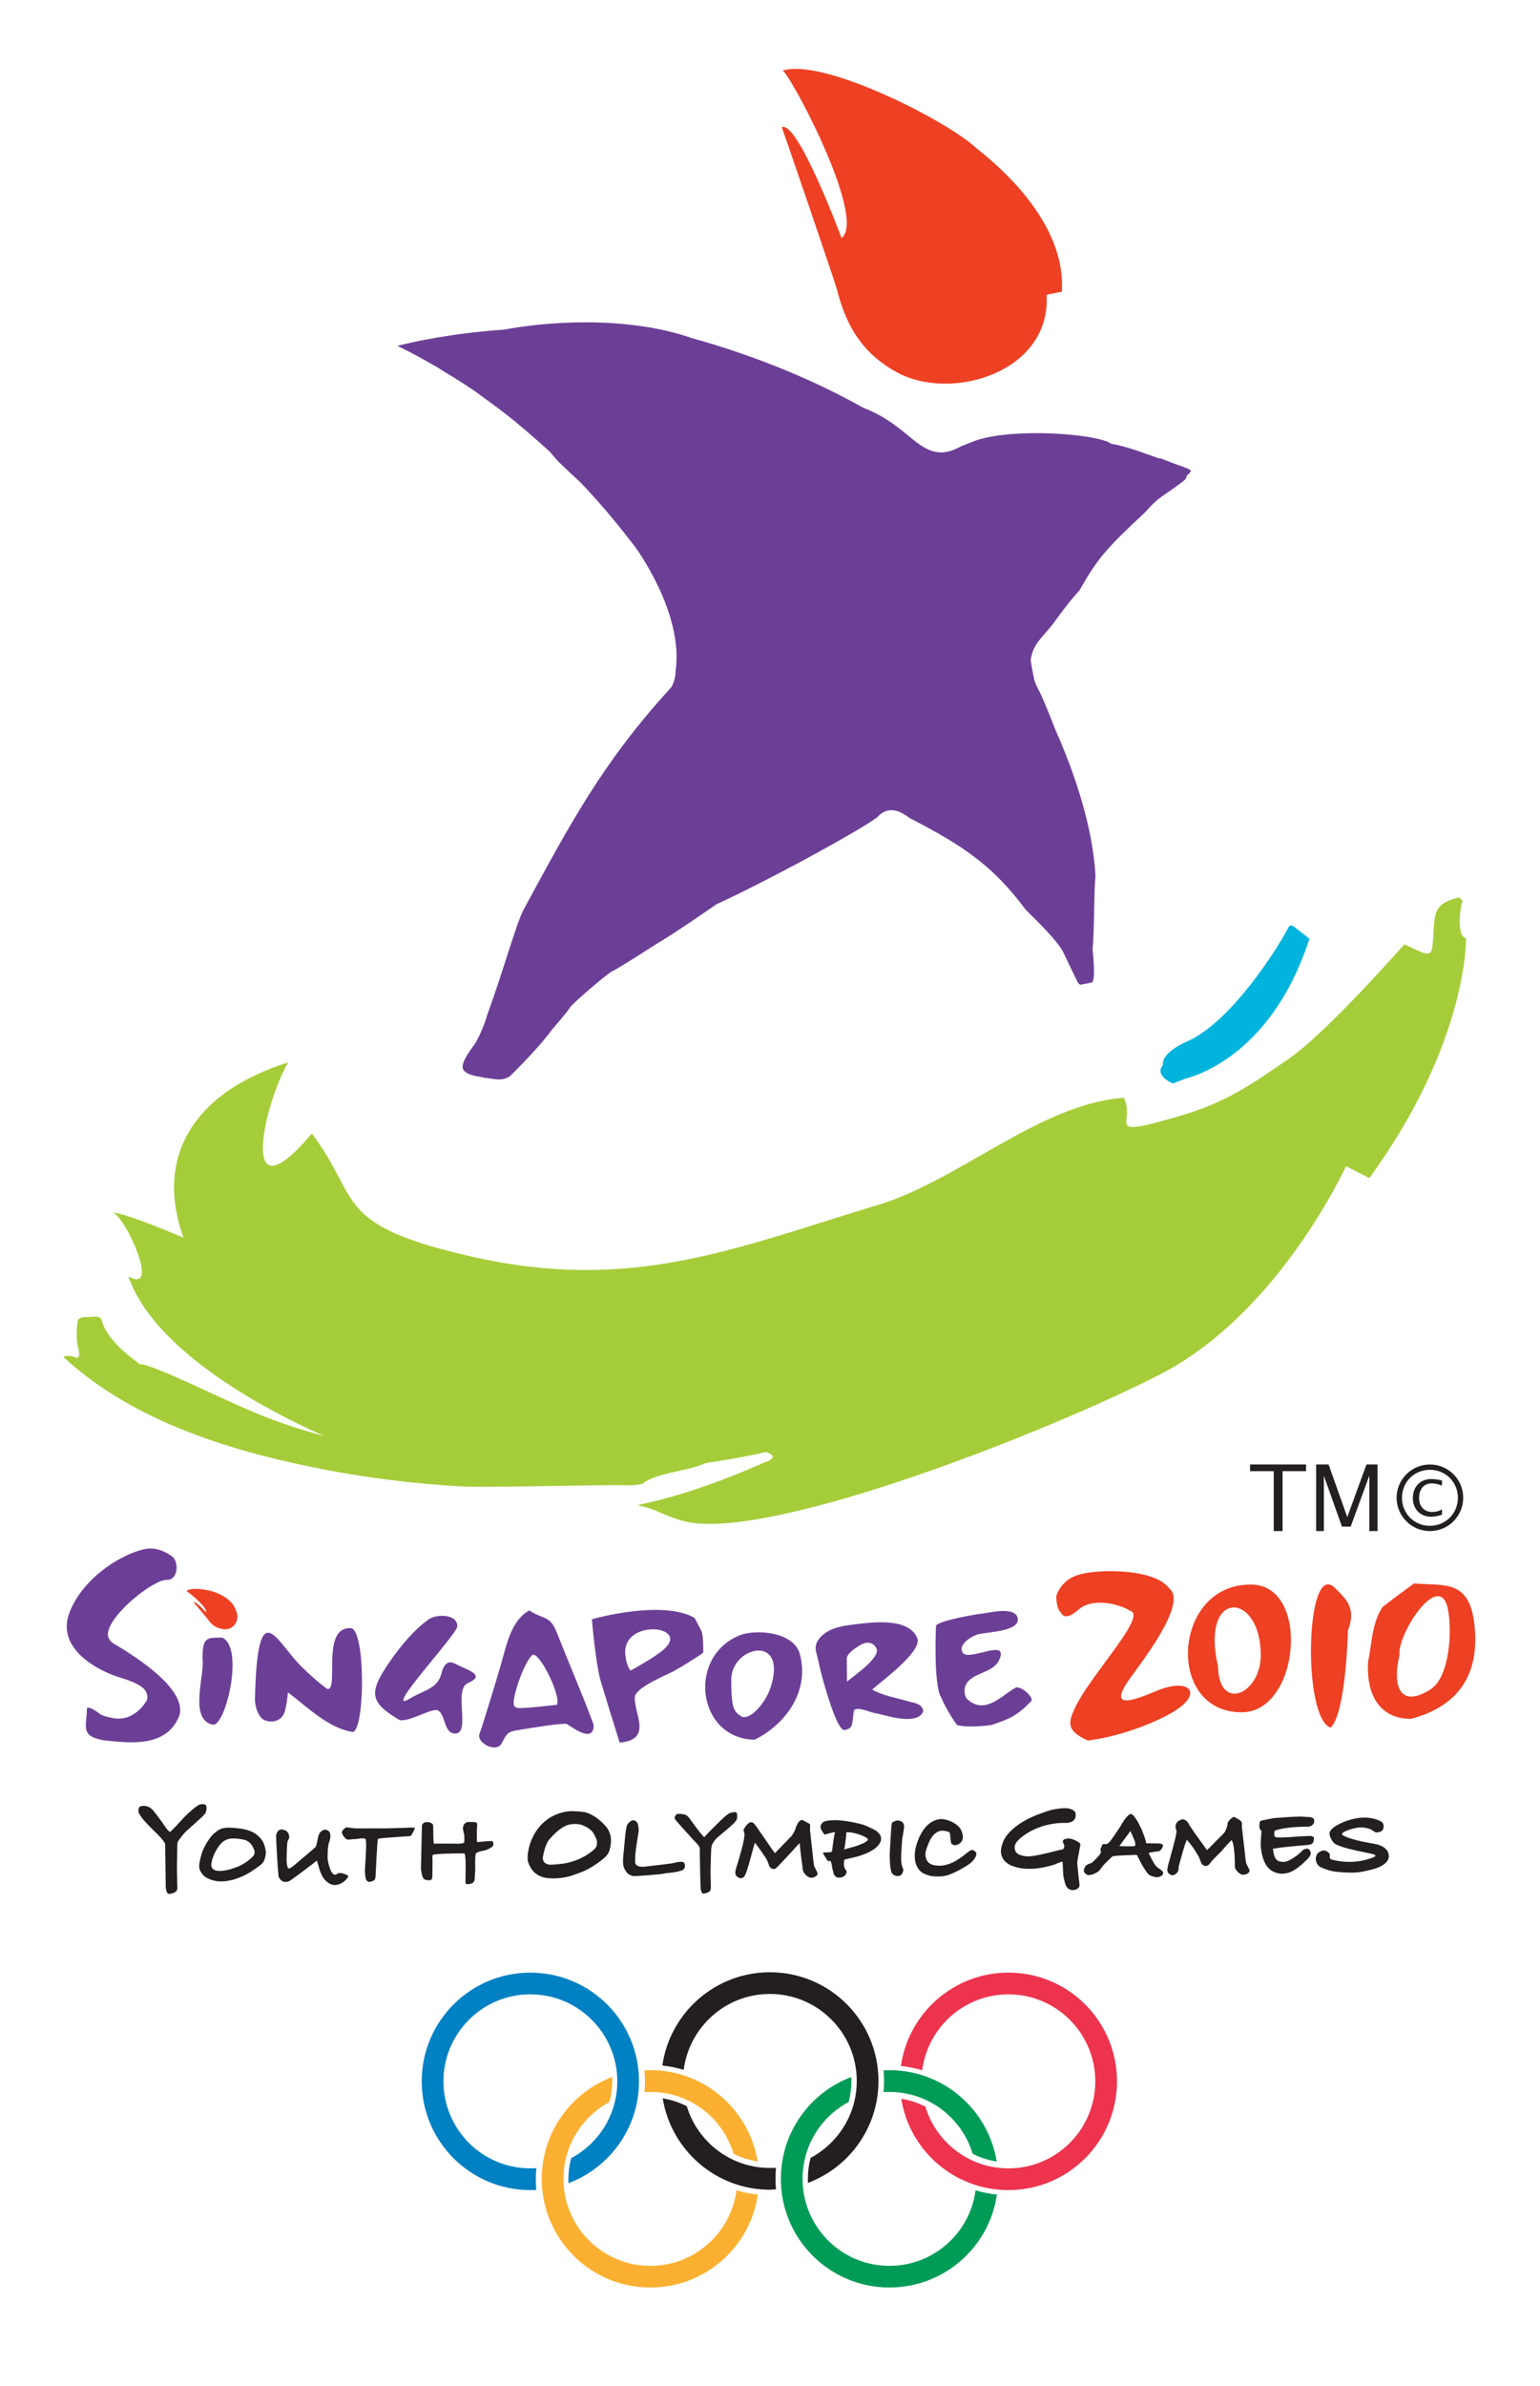 <?xml version="1.0" encoding="utf-8"?>
<!-- Generator: Adobe Illustrator 14.0.0, SVG Export Plug-In . SVG Version: 6.00 Build 43363)  -->
<!DOCTYPE svg PUBLIC "-//W3C//DTD SVG 1.1//EN" "http://www.w3.org/Graphics/SVG/1.1/DTD/svg11.dtd">
<svg version="1.1" id="Layer_1" xmlns="http://www.w3.org/2000/svg" xmlns:xlink="http://www.w3.org/1999/xlink" x="0px" y="0px"
	 width="323px" height="500px" viewBox="0 0 323 500" enable-background="new 0 0 323 500" xml:space="preserve">
<g>
	<path fill="#00B4DD" d="M246.015,227.054c0,0-4.003-1.561-2.092-3.887c-0.202-0.742,0.324-2.843,5.151-4.975
		c9.357-4.139,19.285-20.095,21.224-23.968c0.135-0.261,0.521-0.365,0.824-0.226c0.746,0.518,3.512,2.727,3.512,2.727
		c-8.295,25.547-25.506,29.119-26.108,29.348L246.015,227.054z"/>
	<path fill="#6C3F97" d="M105.822,69.058l-0.018,0.009h-0.034c-10.999,0.774-18.945,2.524-22.258,3.37l-0.067,0.063h-0.057
		c2.625,1.259,5.126,2.623,7.556,4.035c0.751,0.383,1.372,0.837,1.988,1.214c2.314,1.354,4.557,2.79,6.671,4.225
		c0.52,0.369,1.012,0.751,1.455,1.08c2.276,1.615,4.537,3.306,6.646,5.011c0.245,0.162,0.475,0.374,0.637,0.536
		c2.344,1.916,4.575,3.869,6.698,5.821l0.063,0.027l0.057,0.054c0,0,0,0.018,0.018,0.018l1.837,2.124l2.312,2.199l2.411,2.245
		c3.817,3.985,7.162,7.967,10.156,11.817l1.264,1.633c0,0,10.313,13.815,8.541,26.064c0,1.233-0.294,2.385-0.931,3.45l-0.023,0.05
		l-0.052,0.036c-14.339,15.646-21.204,28.678-30.853,46.443c-1.622,3.086-4.069,12.299-7.775,22.452
		c0.045,0.203-1.346,4.121-2.605,5.907c-1.28,1.736-2.454,3.531-2.427,4.579c0.022,0.5,0.153,0.81,0.695,1.21
		c0.531,0.365,1.543,0.729,3.106,0.945l0.036,0.014l0.065,0.009l0.533,0.139c0.346,0.032,1.244,0.176,1.392,0.189l0.027-0.014
		l0.079,0.014c0.611,0.085,1.217,0.18,1.772,0.18c0.78-0.027,1.475-0.157,2.249-0.71c3.542-3.491,6.665-6.838,8.826-9.771
		l0.027-0.032c0,0,3.299-3.788,3.671-4.521c0.351-0.693,7.859-7.202,9.006-7.692c1.055-0.441,9.144-5.655,9.144-5.655
		c3.331-1.885,12.623-8.335,12.623-8.335c12.073-5.533,32.772-16.996,33.968-18.493l0.032-0.036l0.026-0.032
		c0.863-0.818,1.809-1.151,2.676-1.151c2.115,0.014,3.828,1.835,4.283,1.903l0.068,0.009l0.039,0.031
		c10.626,5.564,16.808,9.586,23.752,18.907c1.635,1.696,7.027,6.676,8.144,9.451c0,0,2.721,5.781,2.924,5.987
		c0.216,0.221,0.291,0.243,0.558,0.271c0.301-0.027,2.119-0.441,2.19-0.441c0.999-0.081,0.222-6.874,0.222-6.874
		c0.408-4.881,0.242-11.728,0.606-15.47c-0.526-9.762-4.067-20.9-8.457-30.725c-0.805-2.16-1.598-4.035-2.309-5.709
		c-0.126-0.238-0.193-0.459-0.238-0.576c-0.684-1.602-0.814-1.718-1.35-2.802l-0.014-0.027l-0.495-1.295v-0.045
		c-0.336-1.642-0.593-3.019-0.719-4.008v-0.076v-0.086c0.572-3.751,2.951-4.89,5.52-8.628c1.592-2.164,3.063-4.111,4.701-5.848
		c3.755-6.608,5.497-8.691,13.685-16.285c1.569-1.736,2.429-2.641,4.277-3.882l0.279-0.175l2.425-1.723
		c1.331-1.003,1.624-1.147,1.791-1.759l0.018-0.144l0.063-0.099c0.311-0.301,0.6-0.481,0.746-0.828
		c0.028-0.067,0.072-0.139,0.113-0.198c-0.207-0.153-0.364-0.279-0.621-0.4l-0.045-0.027l-0.04-0.022c0,0-0.015,0-0.077-0.027
		c-0.076-0.032-0.139-0.068-0.229-0.104c-0.189-0.036-0.418-0.113-0.594-0.216c-0.419-0.171-0.863-0.288-1.392-0.49l-0.373-0.131
		l-2.986-1.161h-0.342l-0.125-0.036c-3.218-1.115-6.542-2.447-9.775-2.996l-0.154-0.031l-0.112-0.086
		c-0.598-0.477-2.83-1.097-5.659-1.489c-2.865-0.387-6.404-0.652-9.972-0.652c-5.247,0-10.528,0.567-13.587,1.912l-2.146,0.846
		c-1.583,0.864-2.97,1.287-4.256,1.287c-5.227-0.18-7.49-6.019-16.279-9.366l-0.032-0.018l-0.036-0.027
		c-11.849-6.649-24.557-11.404-35.655-14.49c-7.152-2.497-15.192-3.365-22.515-3.365C116.178,67.541,110.143,68.257,105.822,69.058"
		/>
	<path fill="#EE4023" d="M222.719,61.126c0.791-12.56-9.659-23.604-18.053-30.163c-6.033-5.659-32.031-18.898-40.564-16.158
		c1.04-0.355,17.877,30.828,12.406,35.083c-0.642-1.754-9.37-24.805-12.546-23.212c0.072-0.081,11.125,32.34,11.54,33.851
		c2.127,8.462,5.807,13.721,12.501,17.441c11.592,6.397,32.556-0.085,31.498-16.213"/>
	<path fill="#A5CD39" d="M306.76,188.78c-0.072,0.041-0.676-0.787-0.676-0.715c-6.342,1.476-4.922,4.035-5.672,10.504
		c-0.338,2.514-2.479,0.728-5.889-0.653c0,0-16.279,18.525-24.201,23.954c-7.891,5.381-12.961,9.128-23.286,12.111
		c-15.875,4.588-8.713,1.413-11.322-3.937c-18.21,1.341-35.395,18.228-53.128,22.92c-29.129,8.938-50.702,17.858-83.573,10.386
		c-29.492-6.706-23.088-11.943-33.61-25.798c-15.803,18.677-9.939-6.528-4.946-14.931c-20.5,6.491-27.897,20.359-21.969,36.762
		c-1.142-0.54-12.405-5.272-14.875-5.272c2.47,0.418,10.272,17.31,3.336,13.378c4.445,13.281,23.055,25.458,41.076,33.455
		c-4.478-1.209-8.923-2.631-13.304-4.38c-6.554-2.582-23.644-11.184-25.331-10.644c0.106-0.04-6.914-4.467-8.093-9.34
		c-0.106-0.454-1.063-0.796-1.507-0.67c-1.331,0.292-3.34-0.373-3.533,1.174c-0.216,1.598-0.268,3.217,0.014,4.818
		c0.069,0.382,0.922,2.992-0.376,2.586c0,0-1.563-0.746-2.596-0.112c13.537,12.493,32.385,19.052,52.143,23.06
		c10.501,2.173,21.24,3.518,31.973,4.09c3.851,0.216,29.978-0.374,32.392-0.311c1.819,0.076,3.129,0.09,4.898-0.238
		c2.173-1.935,8.001-2.632,11.042-3.563c0.85-0.252,1.597-0.531,2.312-0.819c6.872-1.021,11.987-2.117,12.63-2.353
		c0.787,0.469,1.565,0.662,1.372,1.157c-0.301,0.724-1.642,1.021-1.642,1.021c-10.877,4.85-19.651,7.526-26.671,8.975
		c1.026,0.267,2.001,0.554,3.03,0.864c0.76,0.257,4.667,2.258,8.118,2.811c18.997,3.005,75.418-19.275,98.413-31.043
		c18.269-9.371,31.88-29.105,39.021-43.636l4.877,2.492c20.826-28.674,20.273-50.312,20.273-50.312
		C305.689,196.504,305.99,191.047,306.76,188.78"/>
	<path fill="#0081C3" d="M88.453,436.157c0-12.587,10.194-22.775,22.774-22.775c12.592,0,22.794,10.188,22.794,22.775
		c0,9.776-6.159,18.107-14.792,21.346c-0.017-0.27-0.017-0.539-0.017-0.827c0-1.512,0.207-2.996,0.593-4.422
		c5.74-3.051,9.669-9.109,9.669-16.097c0-10.049-8.191-18.232-18.248-18.232c-10.049,0-18.221,8.184-18.221,18.232
		c0,10.068,8.172,18.237,18.221,18.237c0.417,0,0.853-0.008,1.26-0.059c-0.07,0.788-0.108,1.553-0.108,2.34
		c0,0.76,0.038,1.498,0.108,2.24c-0.43,0.026-0.843,0.036-1.26,0.036C98.647,458.952,88.453,448.749,88.453,436.157"/>
	<path fill="#ED334E" d="M211.512,458.952c-11.359,0-20.752-8.286-22.479-19.137l0.198,0.045c1.575,0.243,3.082,0.742,4.48,1.431
		l0.374,0.157c2.258,7.485,9.186,12.951,17.427,12.951c10.06,0,18.215-8.178,18.215-18.237c0-10.059-8.155-18.232-18.215-18.232
		c-9.281,0-16.941,6.946-18.083,15.902c-0.688-0.197-1.571-0.418-2.268-0.549c-0.648-0.135-1.513-0.27-2.205-0.354
		c1.58-11.048,11.07-19.552,22.556-19.552c12.577,0,22.763,10.193,22.763,22.785C234.275,448.749,224.089,458.952,211.512,458.952"
		/>
	<path fill="#FBB031" d="M158.902,452.947c-1.655-0.244-3.244-0.738-4.699-1.449l-0.364-0.221
		c-2.263-7.463-9.213-12.906-17.432-12.906c-0.414,0-0.823,0.026-1.261,0.041c0.083-0.779,0.135-1.539,0.135-2.313
		c0-0.751-0.052-1.525-0.104-2.249c0.407-0.027,0.816-0.031,1.23-0.031C147.749,433.819,157.144,442.105,158.902,452.947"/>
	<path fill="#009C57" d="M209.046,452.955c-1.663-0.238-3.229-0.746-4.709-1.457l-0.343-0.193c-2.267-7.48-9.203-12.92-17.458-12.92
		c-0.396,0-0.814,0.013-1.223,0.027c0.072-0.752,0.107-1.525,0.107-2.313c0-0.756-0.035-1.516-0.104-2.24
		c0.404-0.022,0.836-0.036,1.219-0.036C197.886,433.823,207.292,442.105,209.046,452.955"/>
	<path fill="#231F20" d="M138.926,432.839c1.57-11.035,11.082-19.538,22.549-19.538c12.592,0,22.776,10.189,22.776,22.794
		c0,9.771-6.15,18.112-14.805,21.346v-0.189v-0.647c0-1.462,0.176-2.896,0.527-4.251l0.021-0.148
		c5.772-3.067,9.704-9.127,9.704-16.109c0-10.085-8.16-18.25-18.223-18.25c-9.282,0-16.914,6.946-18.082,15.911
		c-0.69-0.221-1.565-0.437-2.26-0.58C140.475,433.05,139.626,432.932,138.926,432.839"/>
	<path fill="#231F20" d="M139,439.729c1.656,0.27,3.222,0.747,4.699,1.476l0.352,0.176c2.271,7.499,9.212,12.929,17.447,12.929
		c0.405,0,0.841,0.019,1.26-0.018c-0.077,0.787-0.1,1.476-0.1,2.271c0,0.746,0.041,1.493,0.1,2.222
		c-0.409,0.036-0.864,0.09-1.26,0.09C150.15,458.875,140.757,450.576,139,439.729"/>
	<path fill="#FBB031" d="M113.627,456.604c0-9.766,6.15-18.106,14.765-21.345c0.013,0.27,0.027,0.544,0.027,0.836
		c0,1.512-0.211,3.001-0.576,4.396c-5.744,3.067-9.665,9.118-9.665,16.113c0,10.063,8.174,18.224,18.228,18.224
		c9.26,0,16.892-6.905,18.068-15.831c1.437,0.433,2.948,0.734,4.469,0.9c-1.592,11.009-11.08,19.47-22.537,19.47
		C123.816,479.366,113.627,469.177,113.627,456.604"/>
	<path fill="#009C57" d="M163.778,456.604c0-9.766,6.132-18.106,14.778-21.345c0.014,0.27,0.027,0.544,0.027,0.836
		c0,1.512-0.23,3.001-0.576,4.396c-5.767,3.067-9.676,9.118-9.676,16.113c0,10.063,8.16,18.224,18.205,18.224
		c9.271,0,16.919-6.905,18.079-15.831c1.426,0.433,2.942,0.734,4.473,0.9c-1.579,11.009-11.076,19.47-22.552,19.47
		C173.977,479.366,163.778,469.177,163.778,456.604"/>
	<path fill="#EE4023" d="M49.411,337.29c-0.733-1.993-2.825-3.085-4.369-3.631c-1.178-0.521-5.011-1.138-5.956-0.234
		c0.12-0.112,4.584,3.496,4.142,4.468c-0.203-0.23-2.276-2.52-2.598-2.088c0.022-0.017,3.028,3.576,3.173,3.803
		c0.821,1.165,1.881,1.609,3.003,1.798C48.756,341.739,50.607,339.71,49.411,337.29"/>
	<path fill="#EE4023" d="M255.467,349.192c0.184,9.699,9.008,5.862,8.971-2.446C264.355,333.417,251.689,332.909,255.467,349.192
		 M260.422,358.825c-16.268,0-14.432-27.401,2.396-26.753C274.875,332.643,272.531,358.825,260.422,358.825"/>
	<path fill="#EE4023" d="M279.084,362.032c-5.988-2.003-5.244-35.292,0.877-29.295c2.305,2.304,4.598,4.184,2.748,8.966
		C282.615,346.171,281.834,359.544,279.084,362.032"/>
	<path fill="#EE4023" d="M293.525,346.867c-1.494,6.082-0.123,11.376,6.514,7.152c4.008-2.551,4.564-12.208,3.643-16.819
		C301.932,328.697,292.959,342.575,293.525,346.867 M296.004,360.183c-5.367,0.131-9.51-3.526-9.068-11.895
		c0.826-3.869,0.76-8.114,3.035-11.511c2.631-2.097,3.949-2.979,6.631-4.958c6.434,0.559,11.795-0.976,12.699,9.168
		C310.354,352.315,304.523,357.902,296.004,360.183"/>
	<path fill="#6C3F97" d="M44.625,361.415c-5.165-1.053-1.534-10.769-2.166-13.991c0.083-4.321,0.812-4.245,4.154-4.245
		C51.303,345.229,47.294,361.933,44.625,361.415"/>
	<path fill="#6C3F97" d="M74.049,362.954c-5.191-0.774-9.526-5.201-13.667-8.313c-0.061,1.146-0.315,2.714-0.605,3.864
		c-0.455,1.894-2.445,2.789-4.375,1.93c-0.976-0.437-1.981-2.406-1.917-4.525c0.045-2.608,0.212-5.681,0.365-7.136
		c1.248-12.726,4.73-4.021,9.534,0.631c3.178,3.086,5.205,4.517,5.266,4.534c2.576,0.378-1.446-13.077,4.951-12.748
		C76.661,341.506,76.593,362.099,74.049,362.954"/>
	<path fill="#6C3F97" d="M95.487,363.277c-2.467,0-1.984-3.923-3.601-4.817c-1.188-0.707-5.906,2.434-8.075,1.997
		c-6.233-3.698-6.615-5.659-2.11-12.169c2.173-3.161,5.122-6.782,8.216-8.942c1.429-1.063,6.003-1.281,6.003,1.462
		c0,1.655-15.974,18.692-9.978,15.15c3.234-1.97,5.992-1.97,6.772-5.748c0.934-2.874,2.492-1.688,3.491-1.185
		c2.377,1.126,5.578,2.07,1.943,3.677C95.042,353.988,98.8,363.277,95.487,363.277"/>
	<path fill="#6C3F97" d="M155.69,359.796c2.253,0.437,5.128-3.653,5.916-6.101c3.748-11.52-8.286-8.74-8.237-1.65
		C153.387,358.001,153.882,358.757,155.69,359.796 M158.277,364.568c-11.938-0.18-14.272-17.165-3.305-21.809
		c3.493-1.476,11.577-0.814,12.796,3.887C169.874,354.663,164.548,361.479,158.277,364.568"/>
	<path fill="#6C3F97" d="M177.648,352.392c1.294-1.124,7.214-5.097,6.161-7.009c-0.875-1.61-2.599-1.323-3.962-0.251
		c-0.019-0.033-2.083,1.183-2.25,2.355C177.598,347.487,177.648,351.37,177.648,352.392 M177.081,362.572
		c-1.795-0.063-4.98-12.159-5.259-13.727c-0.445-2.456-1.471-3.67,0.095-5.572c1.754-2.083,4.575-2.538,7.094-2.84
		c3.391-0.418,11.555-1.655,13.387,2.858c1.115,2.766-7.656,9.126-9.464,10.763c2.284,1.319,4.845,1.67,7.351,2.412
		c1.146,0.369,2.649,0.378,3.229,1.597c0.446,0.883-0.679,1.732-1.462,1.939c-2.726,0.76-6.167-0.585-8.839-1.07
		c-0.876-0.166-3.962-1.602-4.161-0.226C178.683,361.748,178.902,362.117,177.081,362.572"/>
	<path fill="#6C3F97" d="M208.002,361.479c-1.19,0.192-5.384,0.607-7.291,0c0,0-2.214-3.055-3.315-5.794
		c-1.637-2.446-1.106-15.143-1.058-15.057c0.868-1.063,8.286-2.357,9.632-2.483c1.377-0.131,7.013-1.655,7.49,1.003
		c0.473,2.888-6.919,2.798-8.624,3.428c-1.256,0.464-4.071,2.15-2.829,3.855c1.452,1.66,9.662-3.248,7.584,1.381
		c-1.309,2.938-5.726,2.56-7.045,5.313c-0.408,0.863-0.336,2.303,0.334,2.938c3.634,3.438,7.291-0.805,10.054-2.362
		c1.079-0.629,4.044,2.069,3.359,2.767C213.221,359.692,211.598,360.224,208.002,361.479"/>
	<path fill="#6C3F97" d="M30.506,356.755c0.655-0.716,0.347-1.579,0.239-1.938c-0.401-1.521-3.284-2.573-5.426-3.23l-0.198-0.063
		c-3.985-1.24-8.835-3.958-10.504-7.773c-0.832-1.938-0.818-3.999,0.088-6.162c2.631-6.425,9.582-11.342,15.081-12.835
		c2.11-0.565,3.963-0.18,6.206,1.313c0.962,0.649,1.239,2.276,0.917,3.415c-0.162,0.521-0.623,1.655-1.937,1.594
		c-2.656-0.118-11.644,6.917-12.303,10.989c-0.248,1.345,0.72,2.146,1.446,2.532l0.241,0.13
		c10.254,6.127,14.777,11.477,13.086,15.228c-2.758,6.127-9.982,5.362-15.266,4.782l-0.641-0.08
		c-2.924-0.582-3.536-1.472-3.536-3.097c0-0.517,0.054-1.119,0.132-1.79c0,0,0.106-1.457,0.115-1.87
		c0.619-0.221,1.766,0.565,2.694,1.253c0.787,0.567,2.299,0.788,2.927,0.914C28.12,360.794,30.506,356.755,30.506,356.755"/>
	<path fill="#6C3F97" d="M116.751,357.286c-0.024-0.063-4.013,0.44-5.783,0.559c-2.814,0.192-3.57,0.372-3.109-2.106
		c0.479-2.649,2.313-7.514,3.731-8.867C112.928,345.571,117.921,355.738,116.751,357.286 M124.522,361.479
		c-2.303-6.313-5.202-12.893-7.652-19.172c-1.516-3.919-2.76-2.808-5.854-4.824c-3.847,2.083-4.755,7.252-5.947,11.31
		c-0.918,3.213-3.961,13.141-4.488,14.531c-0.73,1.894,3.512,4.129,4.641,2.007c1.078-2.007,1.183-2.457,3.381-2.754
		c-0.088,0,9.033-1.565,10.243-1.318C120.44,362.252,124.522,365.311,124.522,361.479"/>
	<path fill="#6C3F97" d="M139.149,345.711c-1.775,1.584-6.852,4.354-6.852,4.354c-0.184-0.049-0.796-0.903-1.064-2.729
		C129.709,338.986,145.198,340.484,139.149,345.711 M145.704,339.058c-6.768-3.927-21.541,0.211-21.541,0.288
		c-0.009,0.525,0.803,9.23,1.775,12.758c0.631,2.213,4.03,13.072,4.03,13.072c7.076-0.621,2.911-6.153,3.187-9.573
		c0.185-1.996,6.667-4.602,7.81-5.228c2.062-1.056,6.531-3.944,6.531-4.07c0-0.77,0.063-3.473-0.398-4.565"/>
	<path fill="#EE4023" d="M242.314,354.447c-4.233,1.74-10.09,4.093-5.524-2.438c2.397-3.375,12.457-16.087,8.438-19.151
		c-3.014-4.138-14.688-4.129-18.911-2.879c-3.977,1.144-4.768,4.513-4.768,4.513s-0.033,2.344,0.791,3.247
		c0.458,0.5,0.869,2.165,3.977-0.513c2.627-2.263,7.895-1.443,11.039,0.486c2.628,1.619-8.929,13.698-11.934,20.288
		c-1.247,2.771-2.011,4.65,2.763,6.742c5.51-0.691,12.023-2.815,16.922-5.451C252.877,355.131,249.808,351.222,242.314,354.447"/>
	<path fill="#231F20" d="M35.688,383.858c-0.36,0.103-1.555-1.826-1.642-1.943c-0.299-0.405-1.773-2.38-2.027-2.641
		c-0.625-0.661-1.298-0.805-1.723-0.837c-0.409-0.018-0.801,0.04-0.967,0.158c-0.313,0.225-0.369,1.069-0.207,1.357
		c0.215,0.4,0.778,1.206,0.976,1.418c1.35,1.529,2.294,2.352,2.369,2.451c0.092,0.1,2.251,2.114,2.18,2.759
		c-0.025,0.272,0.11,7.69,0.11,8.178c-0.022,0.589-0.014,0.624,0.079,1.191c0.072,0.485,0.286,0.937,0.608,0.937
		c0.294,0,0.632-0.063,0.958-0.218c0.281-0.116,0.59-0.264,0.729-0.637c0.119-0.257,0.059-0.591,0.041-0.973
		c-0.022-0.301-0.009-1.439-0.022-1.705c0-0.327-0.052-2.244-0.029-2.622c0.029-0.409,0.051-3.888,0.069-4.211
		c0-0.314,0.105-0.62,0.231-0.779c0.142-0.151,0.916-1.438,2.119-2.433c0.243-0.242,2.744-2.446,2.955-2.664
		c0.302-0.346,0.567-0.629,0.619-0.737c0.102-0.282,0.203-0.589,0.203-1.002c0-0.393-0.11-0.734-0.443-0.788
		c-0.216-0.05-0.52-0.08-0.925,0.018c-0.825,0.267-2.87,2.133-4.078,3.505C37.521,382.032,35.94,383.751,35.688,383.858"/>
	<path fill="#231F20" d="M147.746,385.01c-0.52-0.261-2.946-3.743-3.297-4.175c-0.25-0.278-0.558-0.481-0.708-0.558
		c-0.131-0.04-0.518-0.13-0.886-0.166c-0.371-0.019-0.769,0-0.92,0.067c-0.548,0.467-0.544,0.869-0.123,1.35
		c0.188,0.233,0.796,0.922,1.082,1.237c0.142,0.147,2.357,2.6,2.667,2.933c0.322,0.378,1.289,1.192,1.224,1.776
		c-0.032,0.253,0.101,7.967,0.193,8.48c0.097,0.427,0.25,0.868,0.544,0.868c0.254,0,1.372-0.242,1.507-0.791
		c0.036-0.257,0.083-0.514,0.068-0.892c-0.032-0.346-0.068-2.924-0.068-3.063c-0.018-0.126,0.115-3.603,0.115-3.904
		c0-0.171-0.009-0.959,0.157-1.44c0.178-0.549,0.677-1.25,1.165-1.669c0.128-0.135,2.483-2.046,2.796-2.37
		c0.193-0.198,0.447-0.405,0.645-0.594c0.282-0.292,0.493-0.576,0.556-0.671c0.083-0.134,0.163-0.53,0.163-0.899
		c0-0.359-0.07-0.724-0.36-0.787c-0.299-0.036-0.708,0.054-1.109,0.171c-0.812,0.222-3.124,2.727-3.501,3.05
		C149.314,383.291,147.833,384.78,147.746,385.01"/>
	<path fill="#231F20" d="M53.151,388.893c-1.143,1.3-2.686,2.005-2.994,2.164c-0.254,0.139-1.525,0.554-1.903,0.675
		c-0.374,0.126-1.345,0.292-1.631,0.311c-0.36,0.04-0.76,0.025-1.125-0.019c-0.396-0.04-0.646-0.221-0.832-0.359
		c-0.209-0.189-0.342-0.456-0.364-0.829c0-0.256,0.083-0.557,0.155-0.918c0.051-0.306,0.157-0.634,0.299-0.931
		c0.126-0.318,0.231-0.616,0.411-0.914c0.16-0.291,0.65-1.182,1.083-1.627c0.62-0.693,1.169-0.937,1.758-1.093
		c0.774-0.227,3.239,0.026,3.88,0.445c0.273,0.175,0.52,0.372,0.705,0.602c0.236,0.253,0.378,0.522,0.501,0.779
		c0.18,0.354,0.295,0.66,0.304,0.894C53.423,388.334,53.358,388.636,53.151,388.893 M54.75,385.353
		c-0.738-0.859-1.559-1.436-2.548-1.746c-1.275-0.449-3.284-0.616-4.496-0.612c-0.498,0.023-0.884,0.122-1.028,0.148
		c-0.666,0.118-1.483,0.813-1.773,1.058c-0.258,0.207-1.266,1.192-2.303,3.428c-0.457,1.031-0.769,2.65-0.796,2.987
		c-0.056,0.408-0.029,0.918,0.097,1.224c0.176,0.427,0.603,1.039,0.938,1.317c0.281,0.24,0.684,0.464,0.992,0.595
		c0.471,0.202,1.41,0.444,1.732,0.472c0.493,0.067,1.46,0.036,1.768,0c0.324-0.045,1.559-0.287,1.838-0.396
		c0.323-0.107,1.433-0.513,1.867-0.716c0.506-0.243,1.354-0.733,1.583-0.867c0.328-0.221,2.033-1.377,2.249-1.629
		c0.198-0.203,0.405-0.45,0.544-0.761c0.106-0.261,0.198-0.558,0.256-0.904c0.056-0.282,0.115-0.567,0.074-0.917
		C55.612,386.566,54.919,385.528,54.75,385.353"/>
	<path fill="#231F20" d="M124.892,387.269c-0.272,0.323-2.603,2.636-6.818,3.279c-0.443,0.067-2.418,0.257-2.726,0.211
		c-0.49-0.031-0.834-0.18-1.055-0.377c-0.272-0.243-0.443-0.581-0.443-1.048c-0.009-0.32,0.396-1.913,0.549-2.309
		c0.16-0.373,0.295-0.77,0.511-1.129c0.216-0.352,2.54-3.285,4.795-3.608c0.004-0.008,0.047-0.008,0.074-0.008
		c0.378-0.037,0.833-0.063,1.318-0.028c1.246,0.063,2.537,0.908,3.104,1.553c0.267,0.323,0.461,0.685,0.616,0.985
		c0.203,0.432,0.355,0.809,0.387,1.106C125.217,386.22,125.265,386.827,124.892,387.269 M127.08,382.742
		c-1.194-1.367-2.519-2.352-3.947-2.855c-0.843-0.314-3.304-0.373-3.745-0.334c-7.877,0.9-9.255,9.214-8.579,10.774
		c0.208,0.419,0.866,2.996,4.258,3.267c2.528,0.188,4.485-0.42,4.863-0.546c0.398-0.116,1.871-0.683,2.22-0.809
		c2.396-0.968,4.598-2.866,4.878-3.167c0.241-0.257,0.498-0.563,0.677-0.957c0.121-0.315,0.241-0.694,0.315-1.131
		c0.063-0.332,0.11-0.711,0.128-1.146C128.184,384.723,127.807,383.558,127.08,382.742"/>
	<path fill="#231F20" d="M60.677,384.979c-0.074-0.608-0.126-0.797-0.576-1.257c-0.185-0.184-1.066-0.462-1.415-0.282
		c-0.378,0.18-0.668,0.607-0.761,1.115c-0.083,0.504,0.382,7.837,0.488,8.584c0.013,0.237,0.423,1.011,1.087,1.187
		c0.369,0.09,0.87,0.09,1.484-0.314c0.4-0.251,5.274-3.882,5.468-4.12c0.405,0.854,0.639,3.882,2.81,4.898
		c0.575,0.279,1.248,0.354,2.083-0.023c0.598-0.264,0.902-0.549,1.138-0.787c0.681-0.729,0.749-0.881,0.101-1.15
		c-0.913-0.388-1.507-0.437-1.946-0.107c-1.113,0.791-1.741-2.106-1.86-2.767c-0.11-0.528-0.074-1.162-0.036-1.886
		c0.018-0.58,0.067-1.179,0.225-1.862c0.322-0.662,0.544-2.007,0-2.461c-0.54-0.437-1.028-0.359-1.332-0.14
		c-0.322,0.189-0.497,0.274-0.751,0.832c-0.291,0.67-0.396,2.289-0.727,2.65c-0.218,0.216-3.761,3.216-3.879,3.298
		c-0.3,0.229-1.354,1.277-1.802,1.15c-0.146-0.04-0.331-0.728-0.353-1.453c-0.022-0.562,0.041-3.914,0.207-4.255
		C60.477,385.509,60.682,385.222,60.677,384.979"/>
	<path fill="#231F20" d="M81.177,383.143c-3.18,0.032-6.565,0-6.662,0c-0.299,0-1.108-0.152-1.298-0.152
		c-0.209,0-0.474-0.144-0.774,0.036c-0.323,0.202-0.802,0.666-0.72,1.053c0.041,0.18,0.198,0.554,0.439,0.85
		c0.27,0.333,0.607,0.58,0.778,0.58c0.171,0,1.516-0.14,1.732-0.121c0.216,0.019,1.741-0.383,2,0.019
		c0.326,0.559-0.117,5.768-0.135,6.428c0,0.514,0.079,1.704,0.222,1.98c0.146,0.319,0.363,0.58,0.758,0.539
		c0.328-0.027,0.553-0.131,0.72-0.207c0.567-0.185,0.511-0.801,0.549-1.317c0.027-0.248,0.317-7.41,0.511-7.481
		c0.193-0.086,0.819-0.171,1.341-0.207c0.493-0.035,5.366-0.383,5.458-0.383c0.105,0,0.69-1.057,0.774-1.259
		c0.141-0.464,0.225-0.432-0.031-0.509C86.51,382.937,83.925,383.094,81.177,383.143"/>
	<path fill="#231F20" d="M91.022,386.363c-0.218-0.378-0.079-3.786-0.218-4.021c-0.159-0.229-0.546-0.514-1.206-0.514
		c-0.637,0-0.98,0.284-1.098,0.675c-0.036,0.136,0.025,0.522-0.022,0.946c-0.022,0.301-0.184,8.214-0.184,8.276
		c0,0.054,0.092,0.598,0.207,1.124c0.117,0.415,0.245,0.847,0.513,0.977c0.299,0.131,0.646,0.188,0.931,0.201
		c0.354,0.015,0.635-0.07,0.7-0.471c0.045-0.217,0.069-1.724,0.069-2.088c0-0.359,0.023-2.339-0.024-2.496
		c-0.102-0.504,1.3-0.388,1.498-0.45c0.299-0.077,5.252-0.18,5.228-0.103c0.398,0.336,0.198,5.294,0.218,5.743
		c0.045,0.378-0.047,0.666,0.291,0.666c0.169,0,0.713,0.019,1.152-0.206c0.285-0.168,0.488-0.478,0.488-0.985
		c0-0.266,0.088-1.454,0.115-1.741c0.018-0.325-0.124-3.234,0.171-3.527c0.427-0.432,1.79-0.517,2.348-0.769
		c0.405-0.181,0.378-0.203,0.765-0.423c0.875-0.352,0.448-1.368,0.221-1.381c-0.484,0-0.484,0.049-0.962,0.036
		c-0.484,0-2.137,0.265-2.187,0.144c-0.025-0.081-0.016-2.042-0.016-2.317c0-0.589,0.065-0.903,0.065-1.156
		c0-0.242,0.038-0.391-0.11-0.485c-0.148-0.086-0.176-0.208-0.461-0.189c-0.155,0.027-1.415-0.076-1.618,0.027
		c-0.404,0.239-0.611,0.352-0.769,0.99c-0.146,0.463,0.29,1.668,0.259,1.831c-0.052,0.139,0.096,1.362-0.083,1.479
		c-0.436,0.293-1.939,0.188-2.092,0.188C94.877,386.346,91.215,386.324,91.022,386.363"/>
	<path fill="#231F20" d="M133.94,383.868c0.063-0.474-0.034-1.408-0.227-1.81c-0.203-0.387-0.65-0.71-1.109-0.579
		c-0.465,0.134-1.075,0.801-1.156,1.19c-0.034,0.203-0.25,1.126-0.32,2.079c-0.067,0.954-0.423,4.192-0.423,4.458
		c0,0.274-0.176,1.656,0.286,2.457c0.221,0.386,0.672,1.412,2.071,1.492c0.398,0.018,5.59-0.363,6.137-0.508
		c0.526-0.14,1.244-0.14,2.492-0.351c0.932-0.167,1.525-0.347,1.792-0.666c0.254-0.342,0.387-1.476-0.54-1.476
		c-0.942,0-1.064,0.162-2.115,0.338c-0.938,0.148-4.615,0.563-5.481,0.665c-0.897,0.121-2.132,0.027-2.146-1.003
		c-0.004-0.599,0.014-1.332,0.102-1.979C133.391,387.106,133.875,384.349,133.94,383.868"/>
	<path fill="#231F20" d="M158.115,382.1c-0.369-0.284-0.494-0.302-0.886-0.171c-0.391,0.13-1.273,1.269-1.273,1.57
		c0,0.297,0.185,0.423,0.185,0.845c0.018,1.48-1.021,4.796-1.705,7.01c-0.216,0.724-0.274,1.097-0.15,1.476
		c0.124,0.386,0.936,1.146,1.723,0.512c0.776-0.665,2.175-7.396,2.377-7.143c1.255,1.641,2.231,3.166,2.357,3.359
		c0.27,0.437,0.589,1.436,0.634,1.575c0.05,0.139,0.675,0.746,1.215,0.478c0.508-0.257,5.042-5.34,5.124-5.391
		c0.09,1.251,0.643,5.444,0.683,5.701c0.091,0.557,0.972,1.578,1.715,1.578c0.75,0,1.304-0.441,1.367-0.797
		c0.041-0.337-0.639-1.363-0.719-1.674c-0.091-0.301-0.311-2.397-0.405-3.279c-0.071-0.858-0.463-4.021-0.463-4.215
		c0-0.166-0.005-0.337,0.009-0.688c0.027-0.68,0.093-0.566-0.792-1.018c-0.859-0.427-0.859-0.674-1.453-0.161
		c-0.549,0.458-0.788,1.588-0.967,1.967c-0.459,0.908-0.608,1.078-1.134,1.583c-0.477,0.48-3.014,3.126-3.014,3.126
		C162.096,387.889,158.452,382.343,158.115,382.1"/>
	<path fill="#231F20" d="M247.816,381.3c-0.824,0.269-1.256,0.705-1.256,1.573c0,0.302,0.163,0.477,0.197,0.878
		c0.082,0.742-1.543,6.257-1.723,6.981c-0.156,0.742-0.273,1.102-0.144,1.484c0.131,0.409,0.927,1.156,1.715,0.485
		c0.8-0.643,0.544-1.259,0.629-1.592c0.095-0.352,1.517-5.781,1.741-5.52c1.373,1.516,2.231,3.161,2.372,3.346
		c0.125,0.177,0.598,1.453,0.643,1.579c0.045,0.127,0.65,0.733,1.191,0.459c0.537-0.238,0.553-0.485,1.039-1.039
		c0.604-0.706,1.881-1.866,1.98-1.997c0.059-0.139,2.027-2.313,2.119-2.34c0.754,1.08,0.656,5.444,0.688,5.71
		c0.066,0.485,0.967,1.56,1.709,1.56c0.752,0,1.314-0.427,1.363-0.772c0.051-0.359-0.639-1.373-0.721-1.684
		c-0.084-0.323-0.291-2.41-0.391-3.27c-0.096-0.872-0.49-4.054-0.49-4.221v-0.705c0.041-0.388-0.342-0.788-0.756-0.994
		c-0.877-0.441-0.869-0.688-1.457-0.175c-0.545,0.462-0.801,0.917-0.801,1.114c0,0.23-0.033,0.437-0.172,0.828
		c-0.404,0.896-0.18,0.806-1.123,1.704c-0.527,0.482-2.309,2.372-2.529,2.562c-0.314,0.238-0.486,0.453-0.486,0.453
		c-0.35-0.53-2.217-3.05-2.514-3.491c-0.334-0.476-1.242-1.825-1.295-1.961C249.25,381.941,248.54,381.052,247.816,381.3"/>
	<path fill="#231F20" d="M181.462,386.04c-0.284,0.243-2.154,0.959-2.689,1.049c-0.293,0.054-1.732,0.49-1.732,0.49l0.144-0.554
		c0,0,0.225-1.745,0.257-1.962c0.059-0.21,0.059-1.079,0.059-1.079c1.237-0.198,4.324,0.854,4.521,1.447
		C182.119,385.708,181.566,385.965,181.462,386.04 M183.217,383.342c-0.107-0.027-1.364-0.675-1.925-0.874
		c-1.376-0.476-4.278-0.993-5.695-1.029c-0.603-0.01-2.181-0.036-2.928,0.377c-0.324,0.189-0.509,0.721-0.509,0.721
		c-0.35,0.701,0.936,2.097,0.854,1.957c-0.063-0.096,2.141-0.612,2.12-0.599c-0.189,0.854-0.369,1.957-0.586,3.77
		c-0.013,0.252-0.068,0.342-0.224,0.423c-0.163,0.063-0.451,0.091-0.694,0.091c-0.247,0-0.709,0.021-0.859,0.021
		c-0.136,0-0.161,0.091-0.161,0.091s0.161,0.403,0.341,0.646c0.262,0.388,0.616,1.021,0.679,1.039
		c0.077,0.032,0.154,0.06,0.397-0.008c0.224-0.051,0.243,0.157,0.243,0.157s0.229,0.742,0.229,0.944
		c0,0.216,0.199,0.954,0.311,1.396c0.122,0.432,0.427,1.232,1.632,0.957c1.193-0.27,1.125-1.237,1.116-1.317
		c-0.044-0.108-0.359-0.494-0.409-0.621c-0.036-0.104-0.162-0.616-0.162-0.904c0-0.301,0.126-0.896,0.126-0.896
		s0.842-0.189,0.935-0.216c0.091-0.026,1.504-0.337,1.701-0.396s2.074-0.576,3.347-1.408c0.459-0.297,1.755-1.209,1.705-2.438
		C184.759,384.179,183.554,383.508,183.217,383.342"/>
	<path fill="#231F20" d="M189.631,382.774c-0.013-0.197-0.031-0.428-0.134-0.607c-0.154-0.405-0.568-0.549-0.941-0.639
		c-0.301-0.082-0.588,0-0.878,0.117c-0.323,0.126-0.534,0.18-0.632,0.521c-0.119,0.41-0.384,5.2-0.424,6.172
		c-0.032,0.635,0.04,2.563,0.117,2.869c0.076,0.437,0.135,1.188,0.472,1.517c0.467,0.449,1.457,0.634,1.894,0.076
		c0.17-0.233,0.279-0.503,0.347-0.777c0.081-0.267-0.153-0.656-0.229-0.891c-0.117-0.298-0.131-0.607-0.186-0.927
		c-0.004-0.193-0.049-0.387-0.029-0.6c0.025-0.175-0.033-0.983,0.025-1.228c0.019-0.193,0.141-2.581,0.189-2.933
		C189.25,385.262,189.6,383.395,189.631,382.774"/>
	<path fill="#231F20" d="M201.908,384.489c-0.229-0.99-0.517-1.526-1.35-2.146c-0.859-0.675-2.613-1.444-3.978-1.027
		c-1.357,0.384-2.148,1.152-2.806,2.009c-0.325,0.418-0.967,1.655-0.967,1.655s-0.621,1.556-0.733,2.15
		c-0.131,0.579-0.611,2.774,0.485,4.422c0.571,0.862,1.277,1.137,2.186,1.438c1.014,0.355,2.876,0.266,3.631,0.072
		c1.971-0.481,4.877-2.316,5.381-2.807c0.152-0.18,1.191-1.116,0.989-1.98c-0.026-0.152-0.517-0.611-0.863-0.611
		c-0.369,0-1.619,1.029-1.745,1.156c-0.171,0.171-1.306,0.922-1.504,1.034c-0.192,0.121-2.001,1.242-3.923,1.111
		c-1.655-0.099-2.495-0.701-2.622-2.289c-0.044-0.581,0.459-1.967,0.801-2.699c0.185-0.433,1.192-2.663,3.239-2.304
		c0.203,0.054,0.95,0.122,1.076,0.428c0.121,0.324,0.084,1.322,0.318,2.194c0.027,0.159,0.473,0.352,0.746,0.397
		C200.558,386.732,202.286,386.233,201.908,384.489"/>
	<path fill="#231F20" d="M223.735,382.019c0,0-4.967-0.423-9.209,2.776c-1.317,1.003-2.059,1.84-1.543,3.117
		c0.369,0.881,1.818,1.106,2.808,1.106c0.697,0,2.245-0.325,2.789-0.446c0.747-0.156,3.014-0.714,3.581-0.872
		c0.593-0.108,0.882-0.162,0.918-0.298c0.049-0.151,0.139-0.151,0.139-0.611c0-0.467-0.949-1.192,0.487-1.476
		c0.781-0.175,1.739,0.283,1.974,0.41c0.229,0.144,1.017,0.473,0.913,0.922c-0.27,1.341-0.652,3.464-0.652,3.671
		c0.063,1.191,0.46,4.395,0.481,4.624c0.054,0.527-0.352,0.945-1.026,1.095c-0.684,0.165-1.561-0.068-1.893-1.072
		c-0.393-1.111-0.514-2.02-0.514-2.428c0-0.415-0.13-2.426-0.13-2.426s-0.711,0.17-1.162,0.4c-0.503,0.288-2.077,0.662-2.644,0.773
		c-1.755,0.359-3.235,0.441-4.872,0.229c-0.725-0.094-1.323-0.314-1.979-0.54c-0.262-0.098-2.169-0.84-2.271-2.923
		c-0.036-0.838,0.459-2.376,1.063-3.213c2.585-3.519,7.776-4.961,8.726-5.313c1.301-0.454,3.081-0.634,3.784-0.607
		c1.803,0.076,2.063,0.94,2.082,1.017C225.628,380.3,225.908,381.829,223.735,382.019"/>
	<path fill="#231F20" d="M237.896,386.868c-0.521,0.09-3.126,0-3.126,0l2.33-3.176C237.213,384.128,238.692,386.742,237.896,386.868
		 M243.957,392.414c-0.046-0.337-0.587-0.643-0.834-0.827c-0.22-0.14-0.404-0.302-0.603-0.481c-0.499-0.463-1.321-2.245-1.471-2.52
		c-0.171-0.242-0.022-0.342,0.198-0.387c0.359-0.05,1.602-0.256,1.69-0.248c0.401,0.063,1.019-0.854,0.981-1.2
		c-0.009-0.352-0.494-0.388-0.733-0.441c-0.215-0.026-1.857-0.026-2.442-0.039c-0.379,0-0.355,0.025-0.396-0.306
		c-0.053-0.374-0.599-1.886-0.841-2.466c-0.122-0.288-1.497-3.32-2.298-3.361c-0.766,0-2.043,2.259-2.2,2.556
		c-0.306,0.535-1.454,2.146-1.602,2.379c-0.171,0.284-0.908,1.345-1.396,1.383c-0.22,0-0.719-0.092-0.826,0.151
		c-0.087,0.226-0.149,0.455-0.284,0.662c-0.162,0.274-0.018,0.531,0,0.827c0.041,0.464-1.386,1.796-1.836,2.223
		c-0.188,0.171-1.21,0.297-1.521,0.931c-0.135,0.261-0.306,0.801-0.135,1.08c0.193,0.319,0.567,0.611,0.95,0.611
		c0.616,0,1.367-0.359,1.875-0.675c0.46-0.296,0.788-0.886,1.12-1.3c0.18-0.238,1.696-1.731,1.952-1.926
		c0.324-0.247,4.576-0.283,4.868-0.347c0.185-0.025,0.359,0.1,0.418,0.253c0.104,0.301,1.206,2.533,2.154,3.675
		c0.441,0.519,1.044,0.621,1.719,0.752C242.971,393.454,244.073,393.104,243.957,392.414"/>
	<path fill="#231F20" d="M274.443,380.754c0.713,0.056,1.15,0.217,1.195,0.702c0.049,0.976-0.693,1.391-1.574,1.345
		c-0.4-0.026-2.389,0.059-3.01,0.126c-2.514,0.233-3.707,0.68-3.707,0.733c-0.086,0.419-0.135,0.783,0,1.179
		c0.156,0.388,2.264,0.166,2.928,0.166c0.627-0.025,2.025-0.192,2.619-0.192c0.6,0,1.211-0.063,1.795-0.081
		c0.234-0.009,0.895,0.089,0.895,0.428c0,0.539-0.053,0.692-0.211,0.998c-0.152,0.298-0.566,0.378-0.84,0.44
		c-0.293,0.076-4.814,0.324-7.537,0.823c0.119,1.021,0.289,2.511,1.576,2.69c0.557,0.095,0.98,0.131,1.803-0.257
		c0.297-0.14,1.836-1.002,2.613-1.885c0.158-0.17,0.355-0.354,0.59-0.441c0.211-0.103,0.465-0.161,0.697-0.107
		c0.428,0.086,0.625,0.607,0.643,0.967c0.006,0.369-0.422,0.946-0.678,1.193c-1.98,1.971-3.059,2.541-3.848,2.815
		c-0.332,0.112-1.15,0.328-1.988,0.225c-0.678-0.094-1.482-0.382-2.023-0.841c-1.328-1.12-1.756-3.023-1.936-4.679
		c-0.076-0.831,0.064-2.379,0.117-3.09c0-0.027,0.051-0.284,0.023-0.311c-0.217-0.122-0.342-0.445-0.404-0.675
		c-0.104-0.319-0.013-1.358,0.221-1.454c0.5-0.16,2.721-0.575,3.072-0.602c1.254-0.104,4.633-0.325,5.275-0.292
		c0.482,0.008,1.584,0.075,1.801,0.107"/>
	<path fill="#231F20" d="M285.098,382.963c0.889-0.063,2.076,0.18,2.525,0.459c0.352,0.216,0.746,0.611,1.156,0.577
		c0.691-0.068,1.268-0.227,1.395-0.981c0.166-0.932-0.311-1.282-1.115-1.597c-2.049-0.829-4.283-0.604-6.361,0.071
		c-1.053,0.328-3.684,1.444-3.824,2.582c-0.049,0.419,0.051,0.716,0.23,1.09c0.318,0.624,0.574,1.132,1.285,1.434
		c1.602,0.684,3.252,1.022,4.828,1.363c0.359,0.086,1.82,0.355,2.154,0.445c0.588,0.153,1.781,0.369,0.643,0.823
		c-4.076,1.605-7.566,0.716-8.389,0.536c-0.342-0.068-0.648-0.121-0.721-0.523c-0.031-0.224,0.104-0.688-0.09-0.859
		c-0.625-0.66-1.232-0.781-2.01-0.336c-1.283,0.729-1.01,2.793,0.354,3.311c0.855,0.333,1.607,0.71,3.15,0.887
		c1.537,0.152,3.096,0.265,4.637,0.104c1.207-0.145,3.32-0.698,3.717-0.851c1.084-0.392,2.516-1.11,2.617-2.384
		c0.137-1.58-1.416-2.435-2.91-2.714c-0.721-0.126-5.092-0.801-6.725-1.817C280.768,384.016,283.705,383.063,285.098,382.963"/>
	<polygon fill="#231F20" points="267.154,308.293 262.188,308.293 262.188,306.894 273.93,306.894 273.93,308.293 269.004,308.293 
		269.004,320.848 267.154,320.848 	"/>
	<polygon fill="#231F20" points="276.043,306.894 278.656,306.894 282.553,317.861 282.602,317.861 286.598,306.894 
		288.928,306.894 288.928,320.848 287.209,320.848 287.209,309.345 287.158,309.345 283.291,319.916 281.465,319.916 
		277.699,309.345 277.668,309.345 277.668,320.848 276.043,320.848 	"/>
	<path fill="#231F20" d="M302.441,317.41c-0.676,0.243-1.531,0.438-2.264,0.438c-2.32,0-3.85-1.637-3.85-3.933
		c0-2.068,1.295-3.976,3.885-3.976c0.852,0,1.773,0.188,2.229,0.311v1.078c-0.652-0.27-1.418-0.476-2.143-0.476
		c-1.789,0-2.662,1.394-2.662,3.063c0,1.67,1.012,2.938,2.744,2.938c0.732,0,1.449-0.175,2.061-0.549V317.41z M294.051,313.871
		c0,3.292,2.557,5.874,5.857,5.874c3.297,0,5.871-2.582,5.871-5.874c0-3.29-2.574-5.862-5.871-5.862
		C296.607,308.009,294.051,310.581,294.051,313.871 M306.895,313.871c0,3.841-3.123,6.977-6.986,6.977
		c-3.838,0-6.986-3.136-6.986-6.977c0-3.859,3.148-6.973,6.986-6.973C303.771,306.898,306.895,310.012,306.895,313.871"/>
</g>
</svg>
